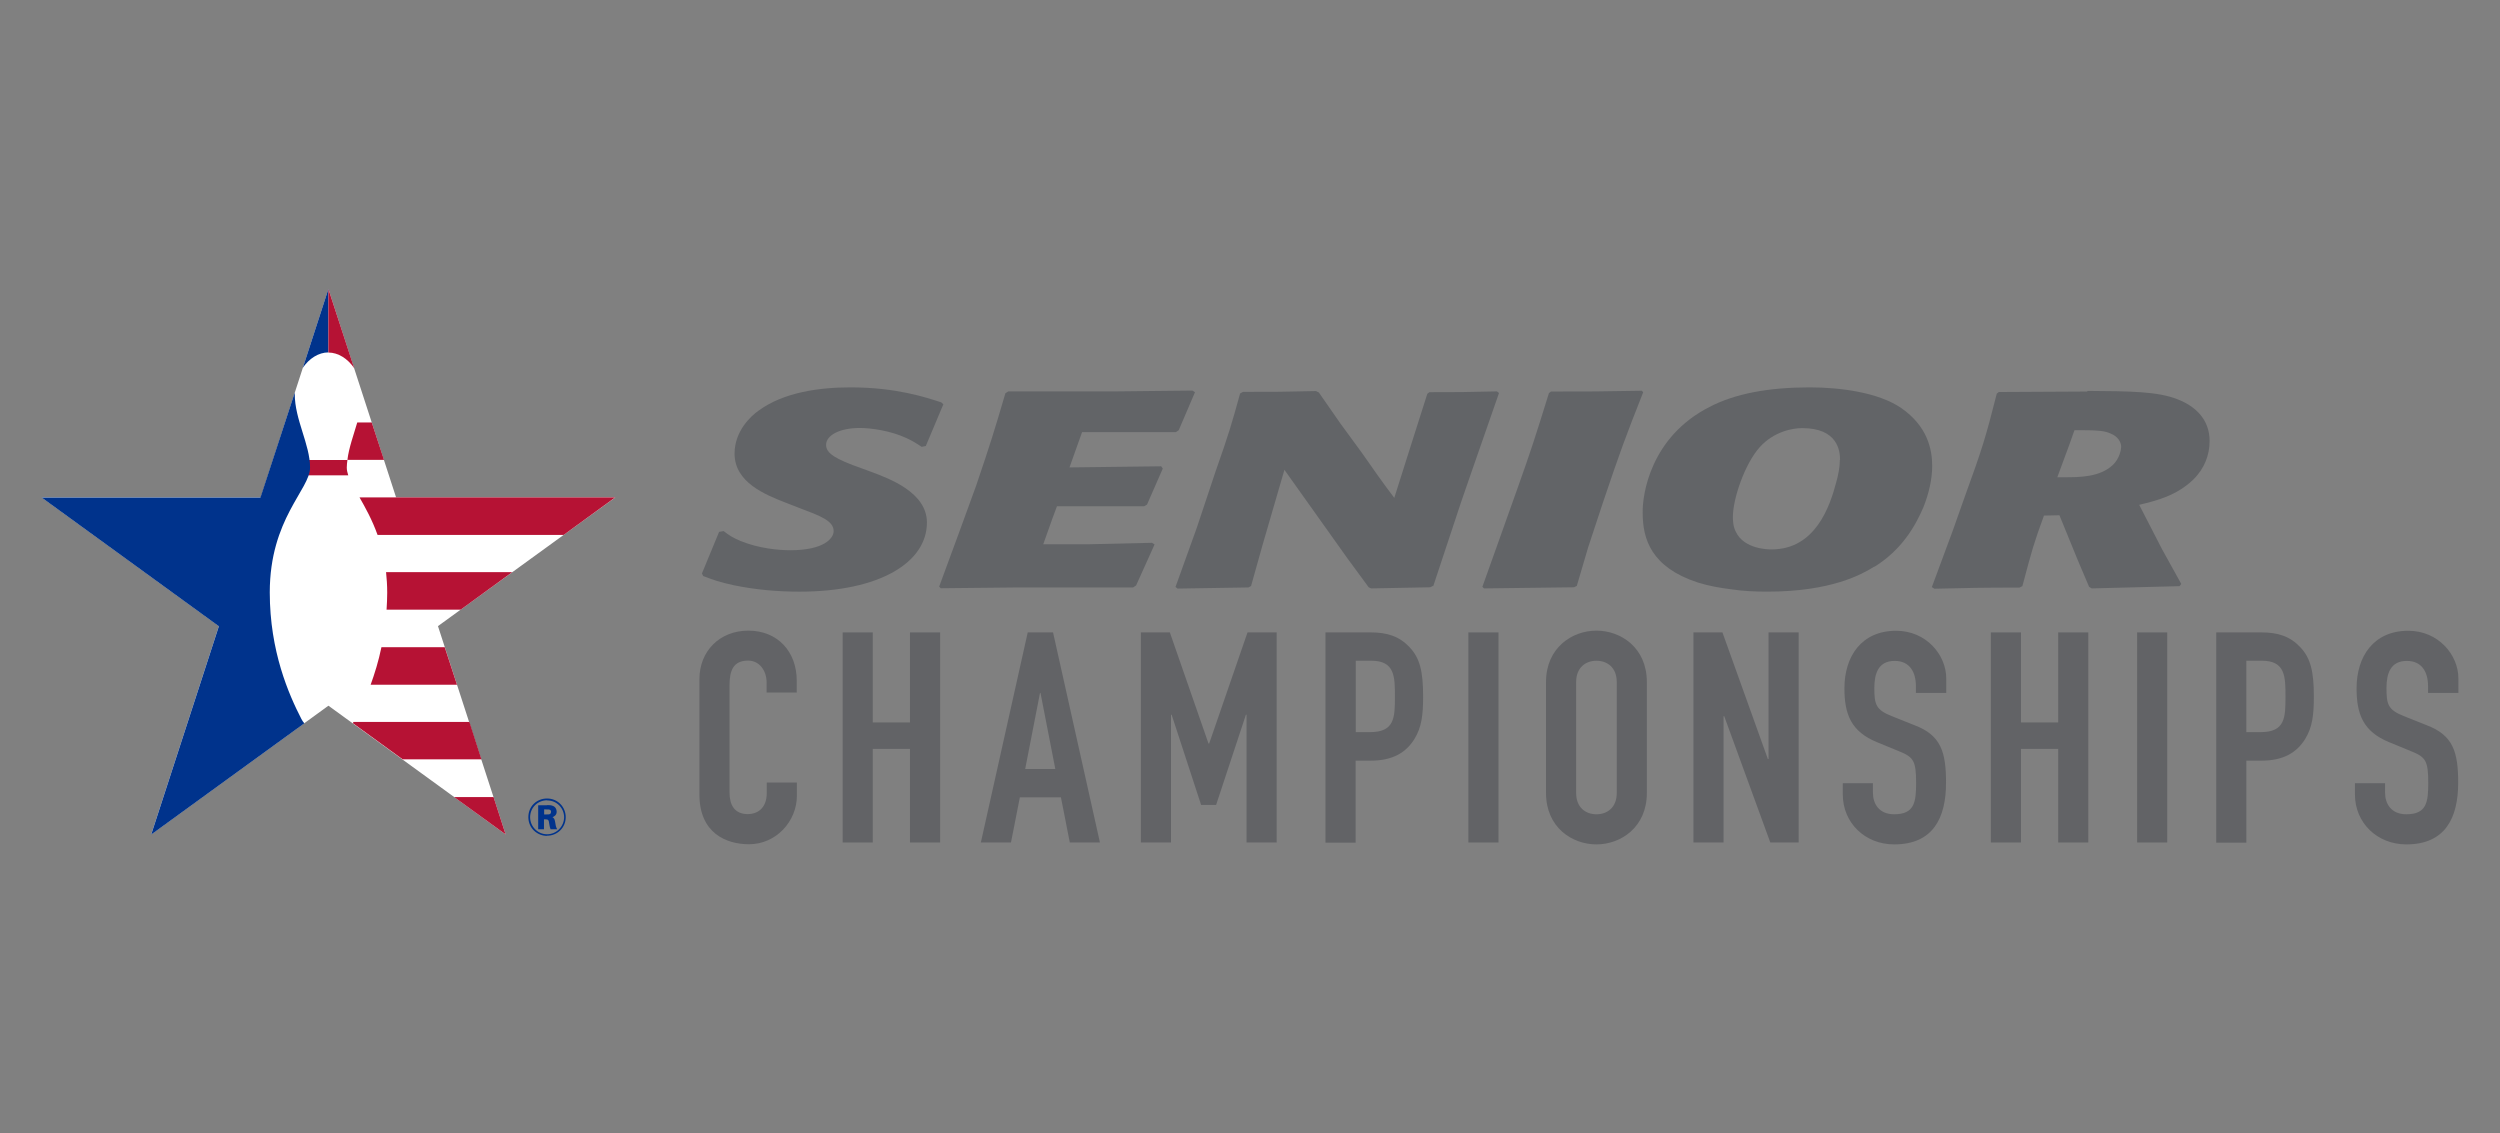 <?xml version="1.0" encoding="UTF-8"?>
<svg id="Layer_1" xmlns="http://www.w3.org/2000/svg" version="1.1" viewBox="0 0 150 68">
  <rect x="0" y="0" width="150" height="68" fill="#808080" stroke="none"/>
  <!-- Generator: Adobe Illustrator 29.4.0, SVG Export Plug-In . SVG Version: 2.1.0 Build 152)  -->
  <defs>
    <style>
      .st0 {
        fill: #b61234;
      }

      .st1 {
        fill: #00338c;
      }

      .st2 {
        fill: #626366;
      }

      .st3 {
        fill: #fff;
      }

      .st4 {
        fill: #626467;
      }
    </style>
  </defs>
  <path class="st4" d="M42.121,34.396l1.025-2.484.271-.048c.329.251.522.387,1.025.599,1.102.445,2.272.551,2.977.551,2.02,0,2.6-.715,2.6-1.15,0-.619-.822-.918-2.001-1.363l-.822-.319c-1.295-.503-3.122-1.237-3.122-2.967,0-1.363.996-2.262,1.421-2.562,1.527-1.131,3.702-1.411,5.529-1.411,2.755,0,4.524.599,5.452.899l.126.116-1.054,2.504-.251.048c-.3-.203-.599-.387-.928-.532-.928-.435-2.127-.599-2.774-.599-1.228,0-2.03.445-2.03,1.015,0,.503.551.851,2.146,1.411l.503.184c1.179.435,3.402,1.266,3.402,3.064,0,2.378-2.803,4.147-7.646,4.147-1.324,0-2.649-.116-3.953-.387-.851-.184-1.228-.319-1.827-.551l-.077-.164s.01,0,.01-0Z"/>
  <path class="st4" d="M68.161,35.131l-.174.116h-6.921l-4.62.048-.097-.097,1.228-3.335.996-2.736c.88-2.6,1.054-3.17,1.75-5.529l.174-.116h6.602l4.446-.048.155.097-.976,2.281-.174.116h-5.626l-.754,2.117,5.5-.068.097.135-.947,2.165-.174.097h-5.229l-.3.812-.522,1.469h2.726l3.799-.087.155.097-1.102,2.446s-.01.019-.01.019Z"/>
  <path class="st4" d="M85.986,35.15l-.174.087-3.547.068-.145-.068-1.305-1.779-3.75-5.268-1.324,4.553-.677,2.417-.155.087-4.253.068-.126-.097,1.276-3.547,1.121-3.364c.822-2.33.976-2.881,1.479-4.698l.174-.097c1.953,0,2.426,0,4.379-.048l.174.087,1.276,1.837,1.295,1.769c.522.754,1.373,1.962,1.953,2.716l1.102-3.48.88-2.765.126-.097c1.672,0,2.146,0,4.05-.048l.126.097-1.653,4.746-.628,1.817-1.672,5.046s0-.039,0-.039Z"/>
  <path class="st4" d="M94.617,35.15l-.174.087-5.403.068-.097-.097.822-2.301,1.295-3.634c.802-2.252,1.025-2.948,1.875-5.684l.126-.097c2.378,0,2.9,0,5.452-.048l.077.097c-1.073,2.716-1.353,3.47-2.426,6.65l-.88,2.668-.677,2.301s.01-.01.01-.01Z"/>
  <path class="st4" d="M112.451,34c-.725.454-2.571,1.498-6.399,1.498-.725,0-1.45-.029-2.146-.135-.696-.087-1.373-.203-2.049-.416-2.803-.918-3.296-2.629-3.296-4.166-.029-1.083.454-4.553,4.002-6.36,1.527-.802,3.547-1.179,6.022-1.179,1.827,0,4.127.3,5.5,1.247,1.547,1.083,1.846,2.436,1.846,3.47,0,.812-.203,1.653-.522,2.465-.503,1.179-1.324,2.581-2.948,3.586,0,0-.01-.01-.01-.01ZM110.402,27.582c0-.551-.155-1.895-2.272-1.895-.58,0-1.701.203-2.552,1.15-.88.986-1.605,3.064-1.605,4.185,0,.135,0,.551.174.88.503,1.063,1.972,1.063,2.146,1.063,2.629,0,3.499-2.581,3.876-4.011.126-.445.222-.918.222-1.363,0,0,.01-.01.01-.01Z"/>
  <path class="st4" d="M125.249,23.454c2.571.019,4.205.029,5.403.503,1.025.396,1.924,1.17,1.924,2.504,0,.831-.3,1.653-.996,2.33-.996.947-2.175,1.247-3.228,1.498l1.373,2.668,1.15,2.078-.097.135-5.278.135-.155-.097-.677-1.595-1.102-2.697-.928.019c-.599,1.634-.725,2.078-1.295,4.234l-.174.087c-2.32,0-2.948.019-5.104.068l-.155-.097,1.247-3.364.725-2.049c1.054-2.9,1.247-3.528,1.924-6.196l.126-.097,5.297-.029.019-.039-0.0 0ZM123.442,28.635h.396c.928,0,2.146,0,2.929-.735.425-.396.503-.967.503-1.083,0-.319-.222-.638-.628-.802-.348-.164-.802-.203-1.672-.203h-.503l-.3.851-.725,1.962s-0.0.01-0.0.01Z"/>
  <g>
    <g>
      <polygon class="st3" points="19.705 17.345 23.765 29.844 36.92 29.844 26.278 37.567 30.338 50.065 19.705 42.342 9.072 50.065 13.132 37.567 2.499 29.844 15.645 29.844 19.705 17.345"/>
      <g>
        <path class="st1" d="M19.705,21.144h0v-3.808l-1.537,4.736c.377-.561.947-.928,1.537-.928Z"/>
        <path class="st0" d="M20.807,28.055c0-.155.019-.309.039-.454h-2.359v.918h2.407c-.048-.155-.087-.309-.087-.454,0,0,0-.01-0-.01Z"/>
        <path class="st1" d="M18.255,43.395c-.068-.087-.135-.174-.174-.261-.754-1.469-1.895-4.05-1.895-7.588,0-4.427,2.417-6.177,2.417-7.491,0-1.392-.918-2.871-.918-4.417v-.087l-2.059,6.302H2.499l10.633,7.723-4.06,12.498,9.183-6.67v-.01Z"/>
      </g>
      <g>
        <path class="st0" d="M26.694,38.833h-3.808c-.174.841-.406,1.585-.648,2.252h5.181l-.735-2.252h.01Z"/>
        <path class="st0" d="M21.252,22.091l-1.547-4.746v3.808c.59,0,1.16.367,1.547.938Z"/>
        <path class="st0" d="M20.846,27.591h2.194l-.735-2.243h-.87c-.222.764-.503,1.518-.59,2.243Z"/>
        <path class="st0" d="M28.153,43.318h-6.94s-.039.048-.048.068l2.996,2.175h4.727l-.725-2.252s-.01.01-.01.01Z"/>
        <polygon class="st0" points="27.245 47.823 30.338 50.065 29.613 47.823 27.245 47.823"/>
        <path class="st0" d="M23.765,29.844h-2.194c.348.609.754,1.334,1.083,2.252h11.164l3.093-2.252h-13.146Z"/>
        <path class="st0" d="M23.233,35.547c0,.358-.019.706-.039,1.034h4.446l3.093-2.252h-7.569c.039.387.068.783.068,1.208v.01Z"/>
      </g>
    </g>
    <path class="st1" d="M32.822,50.152c-.58,0-1.121-.454-1.121-1.121s.512-1.121,1.121-1.121c.648,0,1.121.512,1.121,1.121,0,.619-.493,1.112-1.121,1.112,0,0-0.0.01,0,.01ZM32.832,48.016c-.58,0-1.025.454-1.025,1.015s.454,1.025,1.015,1.025,1.015-.454,1.025-1.015c0-.551-.435-1.015-1.015-1.015,0,0-0-.01,0-.01ZM32.812,48.306c.126,0,.242,0,.338.039.184.058.251.222.251.358,0,.213-.164.29-.251.329.087.058.126.097.155.271.029.193.048.319.126.454h-.396c-.039-.087-.058-.184-.077-.309-.039-.271-.048-.28-.261-.29h-.058v.599h-.348v-1.44h.512s.01-.01.01-.01ZM32.648,48.866h.155c.106,0,.155,0,.203-.029.039-.029.058-.087.058-.126,0-.048-.019-.106-.077-.126-.039-.019-.068-.019-.232-.019h-.106v.3Z"/>
  </g>
  <g>
    <path class="st2" d="M47.814,47.736c0,1.556-1.257,2.919-2.871,2.919-1.382,0-2.977-.677-2.977-2.977v-6.94c0-1.643,1.189-2.9,2.939-2.9s2.9,1.257,2.9,3.006v.706h-1.808v-.599c0-.706-.425-1.315-1.112-1.315-.899,0-1.112.619-1.112,1.469v6.447c0,.725.28,1.295,1.102,1.295.493,0,1.131-.28,1.131-1.276v-.619h1.808s0,.783 0.0.783Z"/>
    <path class="st2" d="M50.559,37.944h1.808v5.403h2.233v-5.403h1.808v12.605h-1.808v-5.616h-2.233v5.616h-1.808v-12.605Z"/>
    <path class="st2" d="M61.675,37.944h1.508l2.813,12.605h-1.808l-.532-2.707h-2.465l-.532,2.707h-1.808l2.813-12.605s.01,0,.01,0ZM62.439,41.578h-.039l-.889,4.562h1.808l-.889-4.562h.01Z"/>
    <path class="st2" d="M68.461,37.944h1.73l2.32,6.67h.039l2.301-6.67h1.75v12.605h-1.808v-7.665h-.039l-1.788,5.413h-.899l-1.769-5.413h-.039v7.665h-1.808v-12.605h.01Z"/>
    <path class="st2" d="M79.529,37.944h2.707c.996,0,1.721.232,2.339.889.619.657.812,1.45.812,2.958,0,1.102-.087,1.837-.512,2.533-.493.812-1.295,1.315-2.62,1.315h-.918v4.92h-1.808v-12.614ZM81.336,43.927h.87c1.469,0,1.489-.87,1.489-2.127,0-1.189,0-2.156-1.411-2.156h-.938v4.282h-.01Z"/>
    <path class="st2" d="M88.102,37.944h1.808v12.605h-1.808v-12.605Z"/>
    <path class="st2" d="M92.761,40.921c0-2.049,1.556-3.083,3.025-3.083s3.025,1.025,3.025,3.083v6.66c0,2.049-1.556,3.083-3.025,3.083s-3.025-1.025-3.025-3.083v-6.66ZM94.569,47.581c0,.87.57,1.276,1.218,1.276s1.218-.406,1.218-1.276v-6.66c0-.87-.57-1.276-1.218-1.276s-1.218.406-1.218,1.276v6.66Z"/>
    <path class="st2" d="M101.616,37.944h1.73l2.726,7.598h.039v-7.598h1.808v12.605h-1.701l-2.765-7.578h-.039v7.578h-1.808v-12.605h.01Z"/>
    <path class="st2" d="M116.762,41.578h-1.808v-.406c0-.831-.358-1.518-1.276-1.518-.996,0-1.218.793-1.218,1.624,0,.976.087,1.305,1.025,1.682l1.382.551c1.595.599,1.895,1.614,1.895,3.451,0,2.127-.783,3.702-3.112,3.702-1.75,0-3.083-1.295-3.083-2.996v-.677h1.808v.57c0,.657.358,1.295,1.276,1.295,1.218,0,1.315-.725,1.315-1.875,0-1.344-.155-1.556-1.044-1.914l-1.295-.532c-1.556-.638-1.962-1.663-1.962-3.238,0-1.914,1.025-3.451,3.103-3.451,1.808,0,3.006,1.45,3.006,2.852v.889s-.01-.01-.01-.01Z"/>
    <path class="st2" d="M119.45,37.944h1.808v5.403h2.233v-5.403h1.808v12.605h-1.808v-5.616h-2.233v5.616h-1.808v-12.605Z"/>
    <path class="st2" d="M128.227,37.944h1.808v12.605h-1.808v-12.605Z"/>
    <path class="st2" d="M132.973,37.944h2.707c.996,0,1.721.232,2.339.889s.812,1.45.812,2.958c0,1.102-.087,1.837-.512,2.533-.493.812-1.295,1.315-2.62,1.315h-.918v4.92h-1.808v-12.614ZM134.77,43.927h.87c1.469,0,1.489-.87,1.489-2.127,0-1.189,0-2.156-1.411-2.156h-.938v4.282h-.01Z"/>
    <path class="st2" d="M147.491,41.578h-1.808v-.406c0-.831-.358-1.518-1.276-1.518-.996,0-1.218.793-1.218,1.624,0,.976.087,1.305,1.025,1.682l1.382.551c1.595.599,1.895,1.614,1.895,3.451,0,2.127-.783,3.702-3.112,3.702-1.75,0-3.083-1.295-3.083-2.996v-.677h1.808v.57c0,.657.358,1.295,1.276,1.295,1.218,0,1.315-.725,1.315-1.875,0-1.344-.155-1.556-1.044-1.914l-1.295-.532c-1.556-.638-1.962-1.663-1.962-3.238,0-1.914,1.025-3.451,3.103-3.451,1.808,0,3.006,1.45,3.006,2.852v.889s-.01-.01-.01-.01Z"/>
  </g>
</svg>